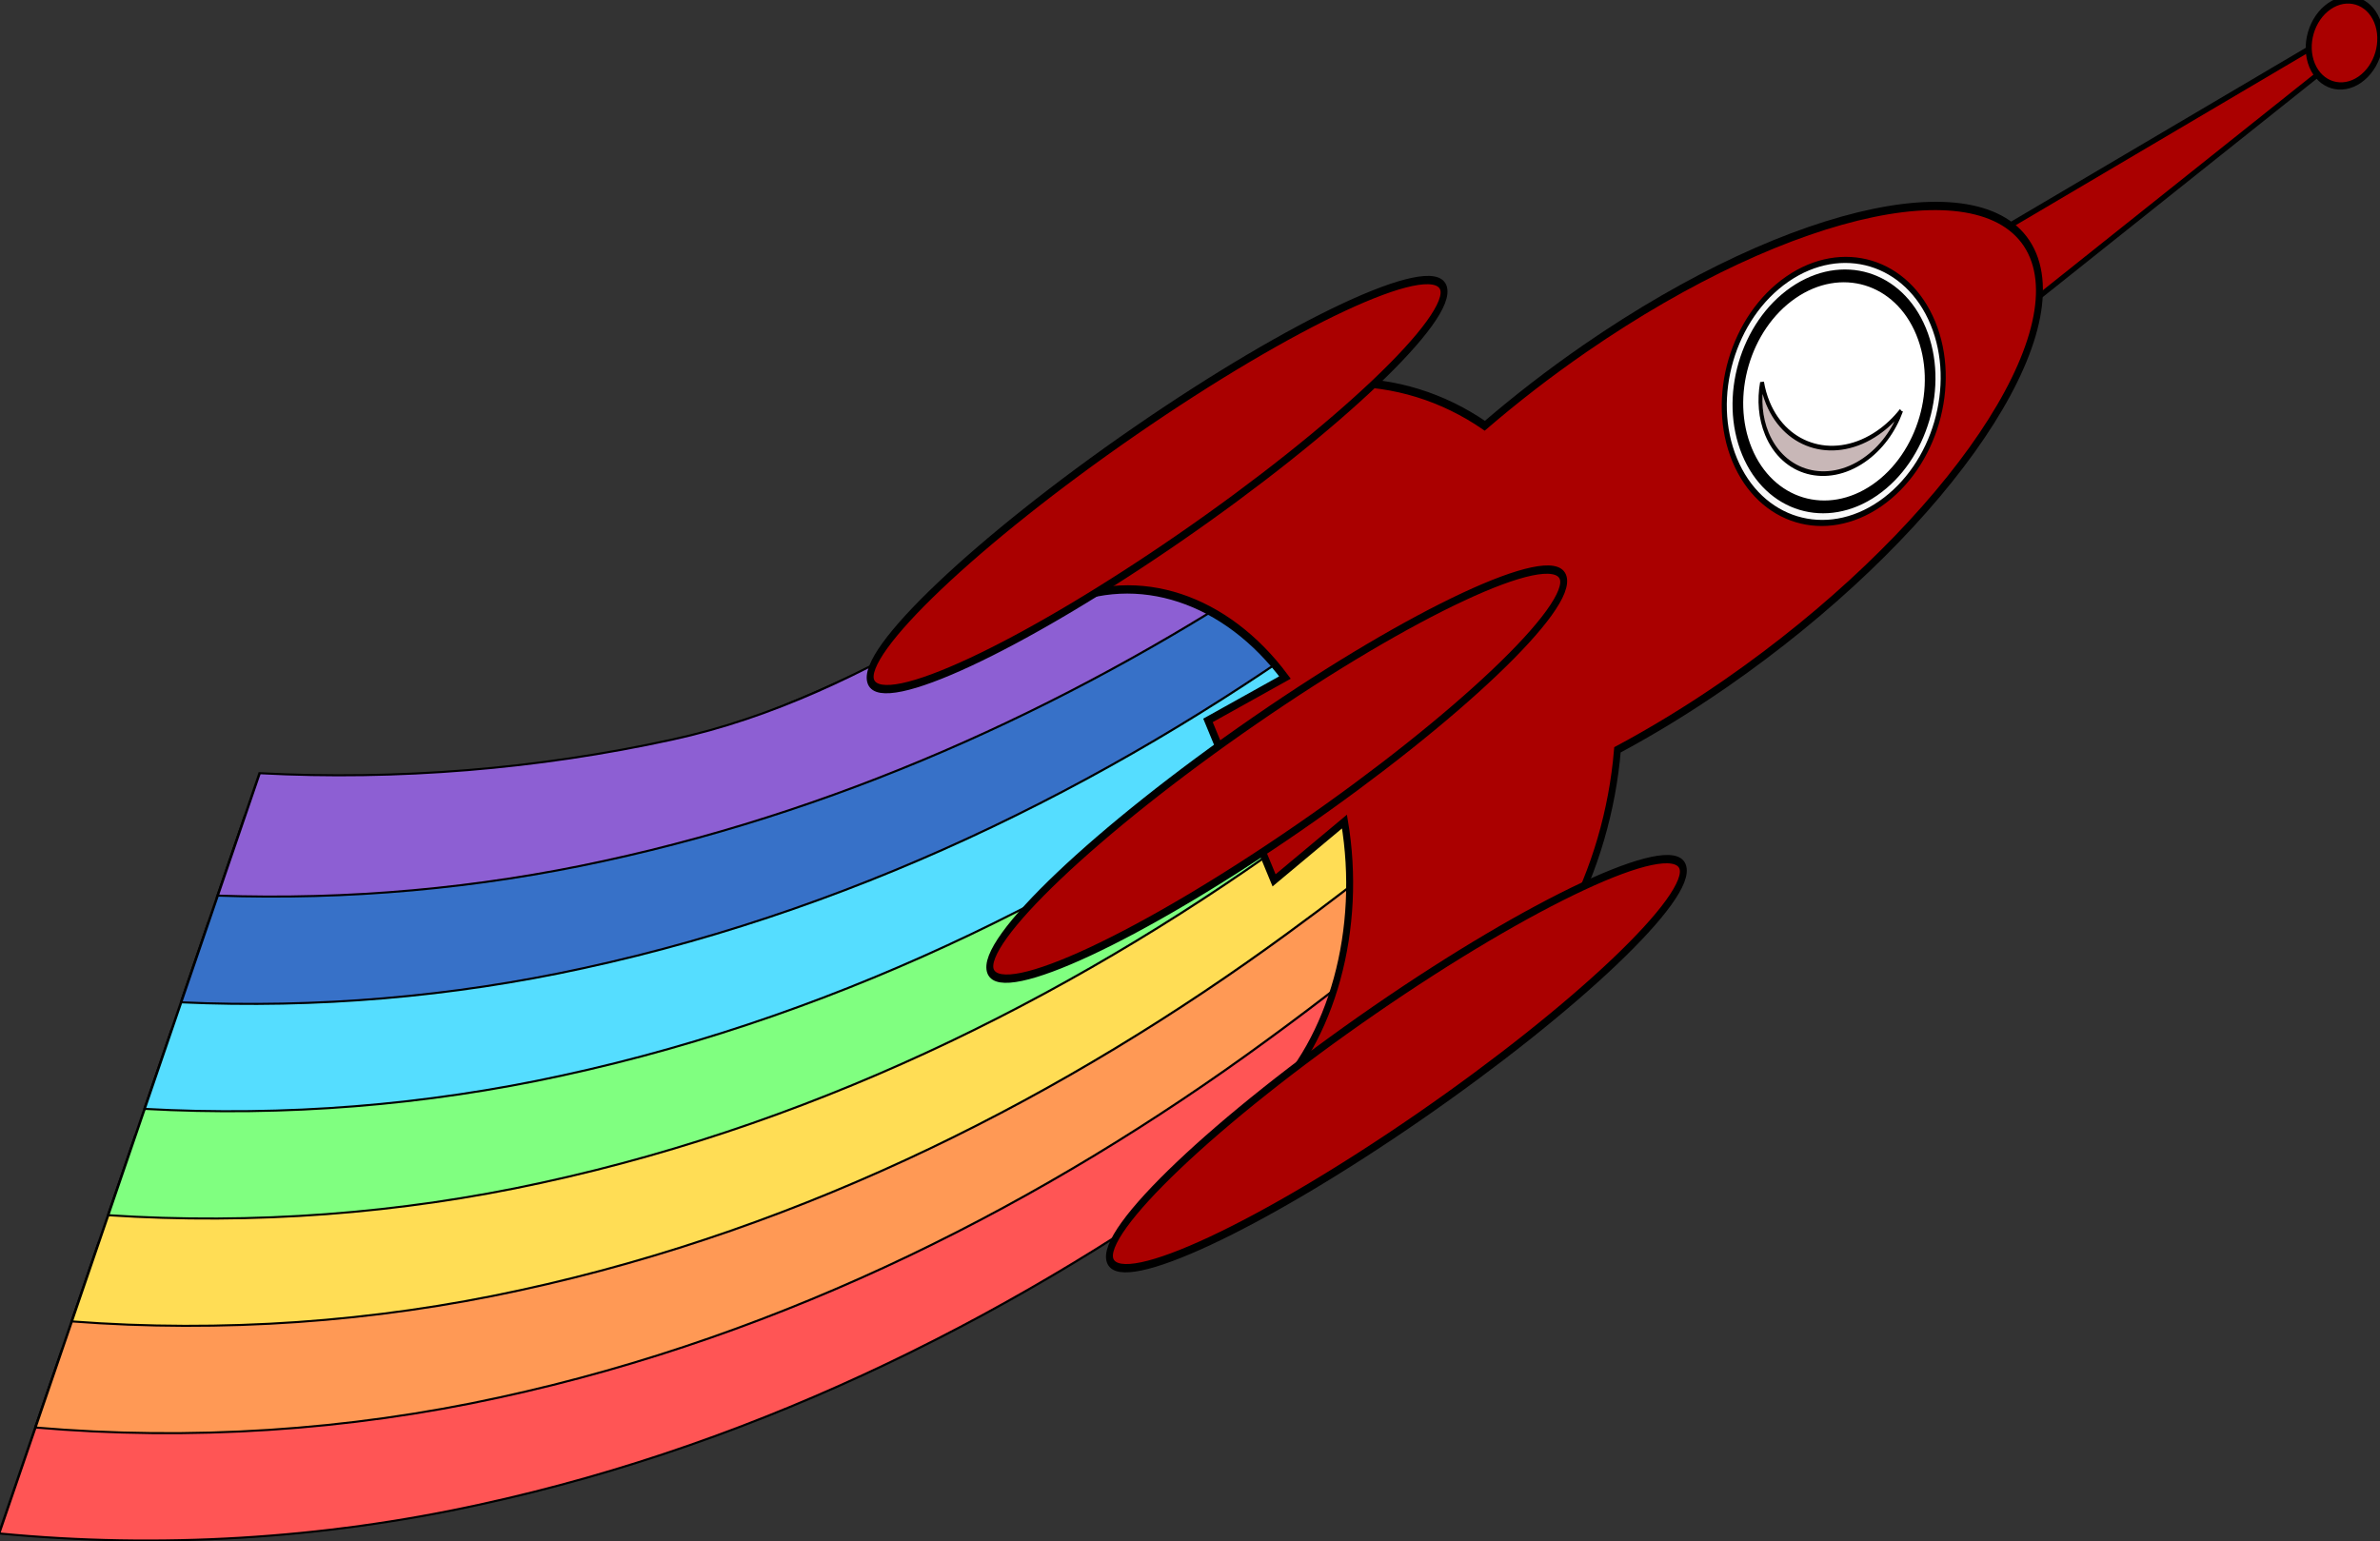<?xml version="1.0" encoding="UTF-8"?>
<svg version="1.1" viewBox="0 0 2203.4 1427.1" xmlns="http://www.w3.org/2000/svg">
<rect x="0" y="0" width="2203.4" height="1427.1" fill="#333333" stroke="none"/>
<g transform="translate(1377.7 759.72)">
<g transform="matrix(1.473 .018 -.018 1.473 715.08 -18.421)">
<g transform="matrix(1.065 2.491 -2.19 1.551 119.68 113.98)" stroke="#000">
<g transform="matrix(-.289 .33 -.193 -.217 -4.954 473.69)" style="">
<g transform="matrix(-1.5 0 0 1.53 317.47 524.95)"></g>
</g>
<g stroke="#000">
<path transform="matrix(.433 -.494 -.295 -.331 -483.91 893.58)" d="m606.09 4.688v93.156c28.22 4.883 55.9 12.8 82.406 23.719 85.653 35.02 156.63 98.508 213.59 170.34 61.471 77.932 109.14 165.53 148.75 256.38l75.516-93.601c-29.4-66.49-57.066-80.894-96.466-142.26-62.71-98.14-143.65-187-245.21-245.69-54.73-31.808-115.74-53.14-178.5-62.032z" fill="#f55"/>
<path transform="matrix(.433 -.494 -.295 -.331 -483.91 893.58)" d="m606.09 58.25v93.312c26.139 4.94 51.784 12.514 76.406 22.656 85.653 35.02 156.63 98.508 213.59 170.34 52.426 66.464 94.782 139.98 130.69 216.53l81.094-43.25c-24.899-52.527-52.566-103.67-84.094-152.75-62.71-98.14-143.65-187.03-245.21-245.71-52.98-30.794-111.87-51.752-172.5-61.13z" fill="#f95"/>
<path transform="matrix(.433 -.494 -.295 -.331 -483.91 893.58)" d="m606.09 111.91v93.531c24.064 4.934 47.668 12.103 70.406 21.469 85.653 35.02 156.63 98.477 213.59 170.31 43.399 55.02 79.909 114.88 111.56 177.28l80.969-43.188c-19.7-38.82-41.2-76.78-64.8-113.56-62.71-98.14-143.65-187-245.21-245.69-51.237-29.773-107.99-50.348-166.5-60.156z" fill="#fd5"/>
<path transform="matrix(.433 -.494 -.295 -.331 -483.91 893.58)" d="m606.09 165.59v93.781c21.988 4.865 43.56 11.601 64.406 20.188 85.653 35.02 156.63 98.508 213.59 170.34 34.372 43.576 64.418 90.186 91.156 138.69l80.969-43.188c-13.958-25.451-28.696-50.496-44.438-75-62.71-98.13-143.65-186.99-245.21-245.68-49.486-28.755-104.11-48.941-160.5-59.125z" fill="#80ff80"/>
<path transform="matrix(.433 -.494 -.295 -.331 -483.91 893.58)" d="m606.09 219.34v94.062c19.916 4.733 39.457 11.007 58.406 18.812 85.653 35.02 156.63 98.508 213.59 170.34 25.342 32.128 48.328 65.908 69.375 100.88l81.13-43.31c-7.391-12.468-14.993-24.81-22.844-37.031-62.71-98.14-143.65-187.03-245.21-245.71-47.727-27.733-100.24-47.523-154.5-58.031z" fill="#5df"/>
<path transform="matrix(.433 -.494 -.295 -.331 -483.91 893.58)" d="m606.09 273.25v94.312c17.843 4.537 35.364 10.324 52.406 17.344 85.653 35.02 156.63 98.477 213.59 170.31 16.287 20.648 31.61 41.988 46.062 63.875l81.5-43.531c-62.674-98.064-143.57-186.85-245.06-245.5-45.967-26.71-96.367-46.035-148.5-56.812z" fill="#3771c8"/>
<path transform="matrix(.433 -.494 -.295 -.331 -483.91 893.58)" d="m606.09 327.19v61.906c53.553 10.604 105.36 30.233 152.5 57.625 70.83 40.93 115.84 121.57 167.41 184.77l43.219-39.642c-58.847-83.455-131.85-157.82-220.62-209.12-44.201-25.685-92.501-44.537-142.5-55.531z" fill="#8d5fd3"/>
<path transform="translate(-7.3144e-6 1.0263e-5)" d="m-201.35-56.988-6.325 89.078h18.448l-6.325-89.078z" fill="#a00" stroke-width="1.273"/>
<g transform="translate(-138.1 -60.088)" fill="#a00" stroke-width="1.783">
<path d="m-60.281 85.438c-23.31 0-42.219 48.201-42.219 107.69 0 10.151 0.565 19.97 1.594 29.281-22.634 13.296-37.781 37.421-37.781 65 0 16.978 5.746 32.664 15.438 45.312 3.577-20.53 21.277-37.239 44.594-43.031l-2 20.969h40.156l-2-20.969c23.331 5.8 41.043 22.529 44.594 43.094 9.71-12.658 15.438-28.373 15.438-45.375v-0.375c-0.144-27.223-15.011-51.055-37.25-64.344 1.049-9.395 1.625-19.309 1.625-29.562v-0.531c-0.121-59.28-18.963-107.16-42.189-107.16z"/>
<ellipse transform="translate(11.739,114.95)" cx="-72.629" cy="185.4" rx="13.43" ry="81.399"/>
<ellipse transform="translate(-60.949,114.95)" cx="-72.629" cy="185.4" rx="13.43" ry="81.399"/>
<ellipse transform="translate(84.427,114.95)" cx="-72.629" cy="185.4" rx="13.43" ry="81.399"/>
</g>
<g transform="translate(-137.27 -60.088)">
<circle transform="matrix(1.305,0,0,1.305,14.251,-31.253)" cx="-57.98" cy="132.77" r="21.611" fill="#f9f9f9"/>
<circle transform="matrix(1.146,0,0,1.146,5.059,-10.205)" cx="-57.98" cy="132.77" r="21.611" fill="#fff" stroke-width="2.395"/>
</g>
<circle transform="translate(-141.26 -78.009)" cx="-56.662" cy="14.96" r="9.224" fill="#a00" stroke-width="1.554"/>
<path d="m-185.82 68.77c0.754 2.246 1.159 4.669 1.159 7.185 0 11.937-9.232 21.606-20.627 21.606-1.67 0-3.286-0.2-4.841-0.592 3.008 2.29 6.71 3.631 10.713 3.631 10.075 0 18.232-8.553 18.232-19.108 0-4.888-1.754-9.342-4.635-12.721z" fill="#c8b7b7"/>
</g>
</g>
</g>
</g>
</svg>
